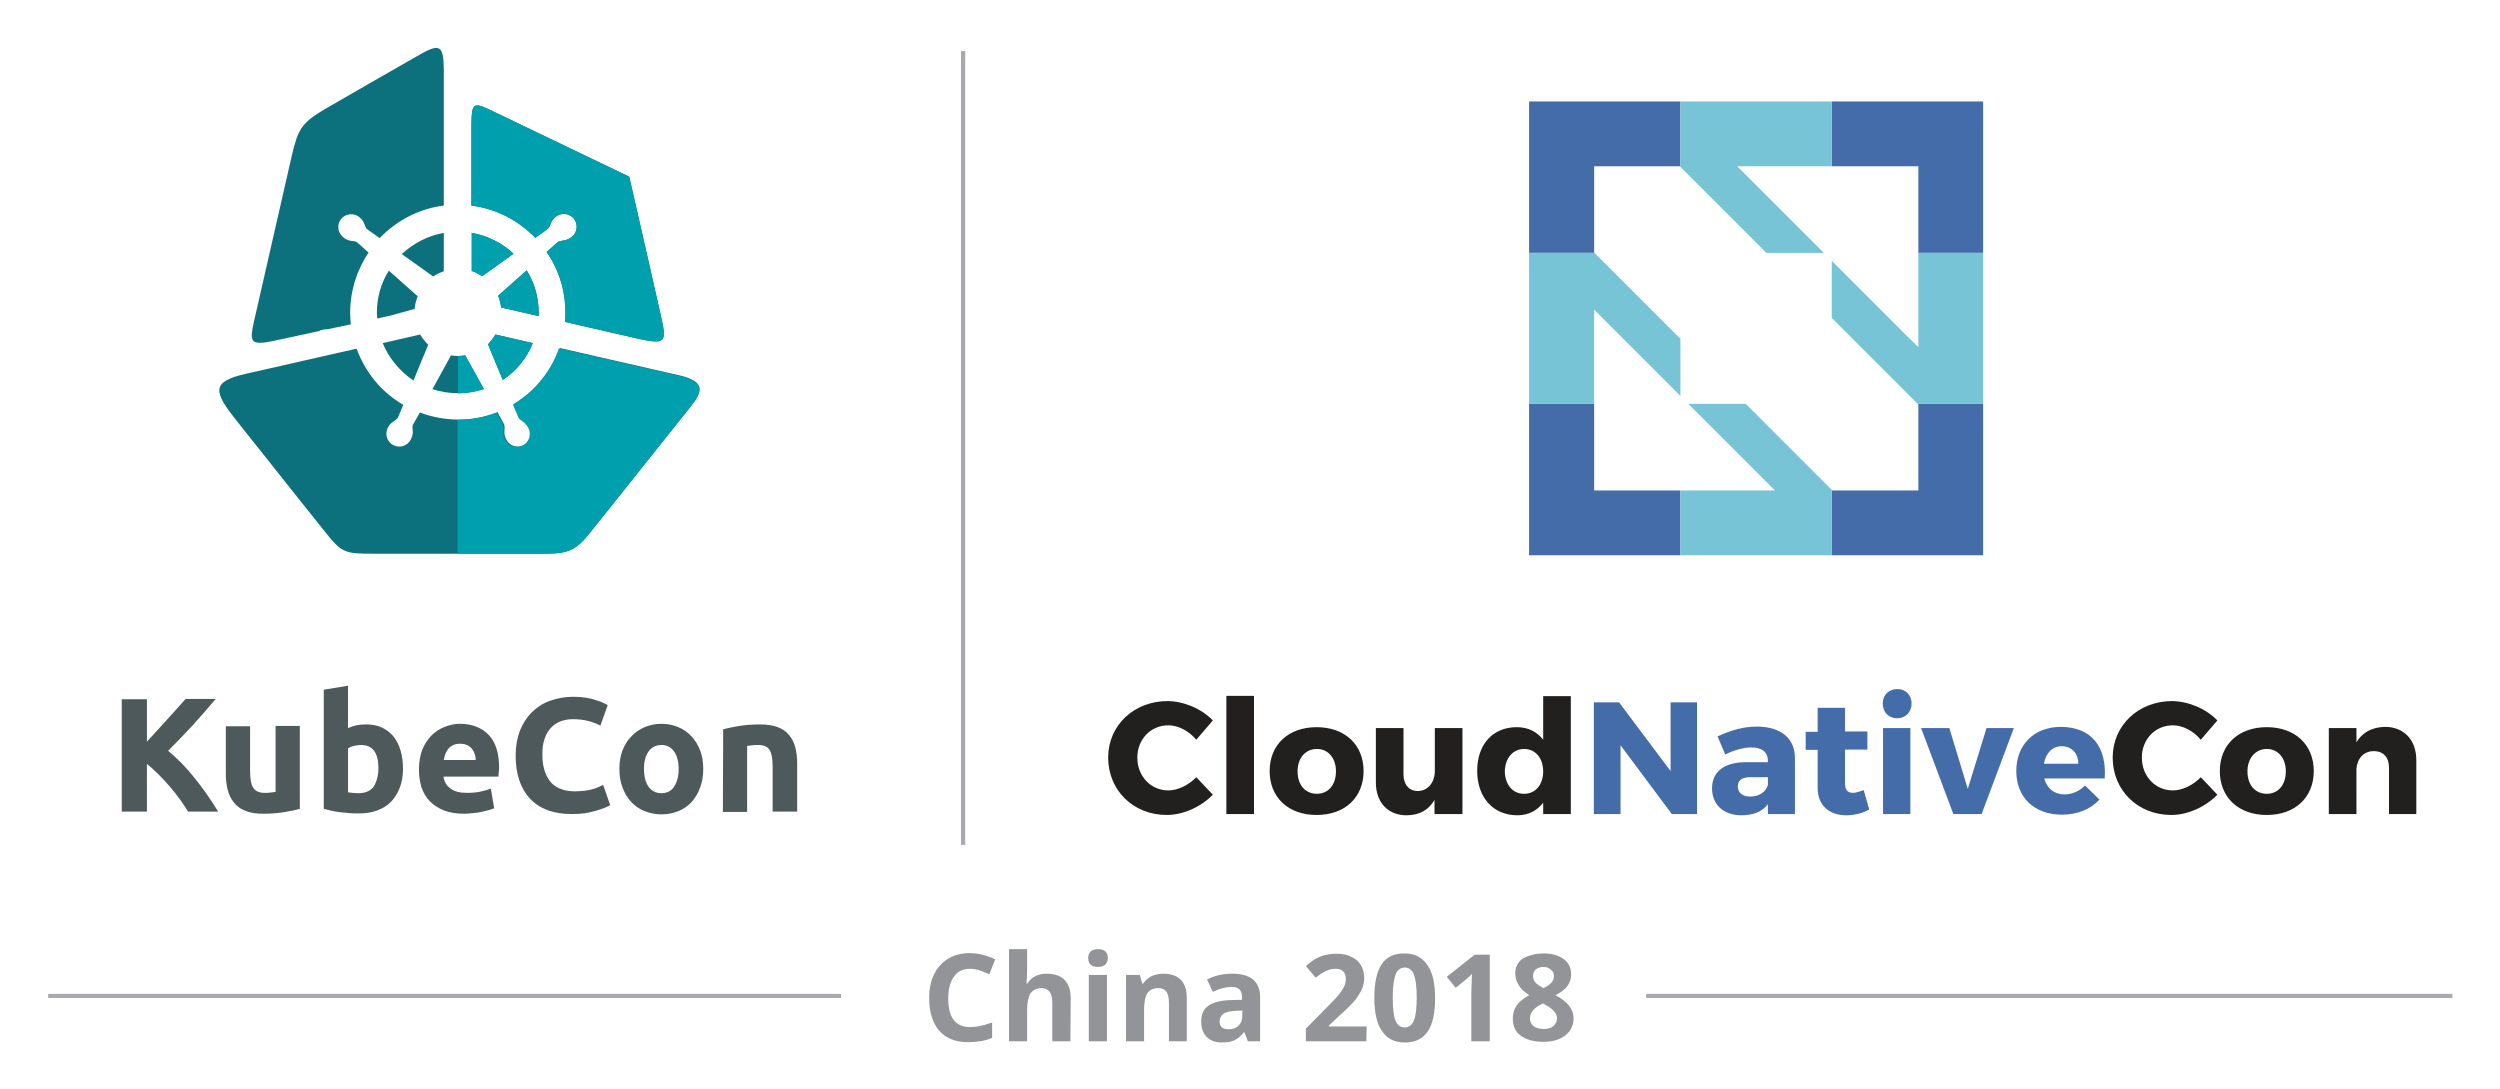 <svg xmlns="http://www.w3.org/2000/svg" role="img" xmlns:xlink="http://www.w3.org/1999/xlink" viewBox="-11.66 -6.16 814.32 354.82"><style>svg {enable-background:new 0 0 792 344}</style><style>.st0{opacity:.8}.st1{fill:#939498}.st7{fill:#446ca9}.st9{fill:#221f1f}</style><g class="st0"><path id="SVGID_1_" d="M524.6 317.6h262.5v1.3H524.6z" class="st1"/><defs><path id="SVGID_2_" d="M524.6 317.6h262.5v1.3H524.6z"/></defs><clipPath id="SVGID_4_"><use overflow="visible" xlink:href="#SVGID_2_"/></clipPath><path fill="#939498" d="M524.6 317.6h262.5v1.3H524.6z" clip-path="url(#SVGID_4_)"/></g><g class="st0"><path id="SVGID_3_" d="M4.1 317.6h258.2v1.3H4.1z" class="st1"/><defs><path id="SVGID_6_" d="M4.1 317.6h258.2v1.3H4.1z"/></defs><clipPath id="SVGID_7_"><use overflow="visible" xlink:href="#SVGID_6_"/></clipPath><path fill="#939498" d="M4.1 317.6h258.2v1.3H4.1z" clip-path="url(#SVGID_7_)"/></g><path fill="#4d595a" d="M223.9 231.4c1.3-.4 3.1-.7 5.2-1.1 2.1-.3 4.3-.5 6.7-.5s4.3.3 5.9.9c1.6.6 2.8 1.5 3.7 2.6s1.6 2.5 2 4c.4 1.6.6 3.3.6 5.2v15.7h-8v-14.7c0-2.5-.3-4.3-1-5.4-.7-1.1-1.9-1.6-3.8-1.6-.6 0-1.2 0-1.8.1s-1.2.1-1.7.2v21.5h-7.9l.1-26.9zm-14.5 12.9c0-2.4-.5-4.3-1.5-5.7s-2.4-2.1-4.1-2.1-3.2.7-4.2 2.1c-1 1.4-1.5 3.3-1.5 5.7s.5 4.4 1.5 5.8c1 1.4 2.4 2.1 4.2 2.1s3.2-.7 4.1-2.1c1-1.5 1.5-3.4 1.5-5.8m8 0c0 2.2-.3 4.2-1 6-.6 1.8-1.6 3.4-2.7 4.7-1.2 1.3-2.6 2.3-4.3 3s-3.5 1.1-5.6 1.1c-2 0-3.9-.4-5.6-1.1-1.7-.7-3.1-1.7-4.3-3-1.2-1.3-2.1-2.8-2.8-4.7-.7-1.8-1-3.8-1-6s.3-4.2 1-6 1.6-3.3 2.9-4.6c1.2-1.3 2.7-2.3 4.3-3 1.7-.7 3.5-1.1 5.5-1.1s3.8.4 5.5 1.1c1.7.7 3.1 1.7 4.3 3s2.1 2.8 2.8 4.6c.7 1.8 1 3.8 1 6M174.6 259c-6 0-10.5-1.7-13.6-5-3.1-3.3-4.7-8-4.7-14.1 0-3 .5-5.7 1.4-8.1 1-2.4 2.3-4.4 3.9-6 1.7-1.6 3.6-2.9 5.9-3.7 2.3-.8 4.8-1.3 7.5-1.3 1.6 0 3 .1 4.2.3 1.3.2 2.4.5 3.3.8 1 .3 1.7.6 2.4.9.6.3 1.1.6 1.4.7l-2.4 6.7c-1.1-.6-2.4-1.1-3.9-1.5s-3.2-.6-5.1-.6c-1.3 0-2.5.2-3.7.6-1.2.4-2.3 1.1-3.2 2s-1.7 2.1-2.2 3.6c-.6 1.5-.8 3.3-.8 5.4 0 1.7.2 3.3.6 4.7.4 1.5 1 2.7 1.8 3.8s1.9 1.9 3.3 2.5c1.3.6 3 .9 4.9.9 1.2 0 2.3-.1 3.2-.2 1-.1 1.8-.3 2.5-.5s1.4-.4 2-.7c.6-.2 1.1-.5 1.5-.7l2.3 6.6c-1.2.7-2.8 1.3-4.9 1.9-2.3.7-4.8 1-7.6 1m-31.3-17.5c0-.7-.1-1.3-.3-2-.2-.6-.5-1.2-.9-1.7s-.9-.9-1.5-1.2-1.4-.5-2.3-.5c-.9 0-1.6.1-2.3.4-.6.3-1.2.7-1.6 1.2-.4.5-.7 1.1-1 1.7-.2.7-.4 1.3-.5 2h10.4v.1zm-18.5 3c0-2.5.4-4.6 1.1-6.5.8-1.9 1.8-3.4 3-4.6 1.2-1.2 2.7-2.2 4.3-2.8s3.2-1 4.9-1c3.9 0 7.1 1.2 9.4 3.6 2.3 2.4 3.4 6 3.4 10.6 0 .5 0 1-.1 1.5 0 .5-.1 1-.1 1.5h-17.9c.2 1.6.9 2.9 2.3 3.9 1.3 1 3.1 1.4 5.4 1.4 1.4 0 2.9-.1 4.3-.4s2.5-.6 3.4-1l1.1 6.4c-.4.2-1 .4-1.7.6s-1.5.4-2.4.6-1.8.3-2.8.4-2 .2-3 .2c-2.5 0-4.7-.4-6.5-1.1s-3.4-1.8-4.6-3c-1.2-1.3-2.1-2.8-2.7-4.6-.5-1.7-.8-3.6-.8-5.7m-5.2-.2c0 2.2-.3 4.2-1 6s-1.6 3.3-2.8 4.6c-1.2 1.3-2.7 2.2-4.5 2.9s-3.8 1-6.1 1c-1 0-1.9 0-3-.1-1-.1-2.1-.2-3.1-.3-1-.1-2-.3-2.9-.5s-1.7-.4-2.4-.6v-38.8l7.9-1.3V231c.9-.4 1.8-.7 2.7-.9 1-.2 2-.3 3.1-.3 2 0 3.7.3 5.2 1s2.8 1.7 3.8 2.9c1 1.3 1.8 2.8 2.3 4.6.6 1.9.8 3.8.8 6m-8-.2c0-5.1-1.9-7.6-5.6-7.6-.8 0-1.6.1-2.4.3s-1.4.5-1.9.8v14.3c.4.1.9.1 1.5.2s1.3.1 2 .1c2.1 0 3.8-.7 4.9-2.2.9-1.5 1.5-3.5 1.5-5.9M86 257.3c-1.3.4-3.1.7-5.2 1.1-2.1.3-4.3.5-6.7.5-2.4 0-4.3-.3-5.9-1-1.6-.6-2.8-1.5-3.7-2.7-.9-1.1-1.6-2.5-2-4.1s-.6-3.3-.6-5.2v-15.5h7.9v14.5c0 2.5.3 4.4 1 5.5s1.9 1.7 3.8 1.7c.6 0 1.2 0 1.8-.1.6-.1 1.2-.1 1.7-.2v-21.5H86v27zm-36.4.9c-.7-1.2-1.6-2.5-2.6-3.9s-2.1-2.8-3.3-4.2-2.4-2.7-3.7-4-2.5-2.4-3.8-3.4v15.5H28v-36.6h8.2v13.8c2.1-2.3 4.3-4.6 6.5-7.1 2.2-2.4 4.2-4.7 6.1-6.8h9.8c-2.5 3-5 5.8-7.5 8.6-2.5 2.7-5.2 5.5-8 8.3 2.9 2.4 5.8 5.3 8.5 8.7 2.7 3.3 5.3 7 7.8 11.1h-9.8z"/><path fill="#0d717d" d="M115.7 96.6l-4.5 1c0-.6-.1-1.3-.1-1.9 0-4.9 1.3-9.6 3.9-13.7l8.9 7.9c.2.1.3.3.5.4-.5 1.3-.9 2.7-1 4.2-.3.1-.6.2-.9.2l-6.8 1.9zm17.2-26.9v12.5c-1.2.4-2.4 1-3.5 1.7l-1.2-.9-9-6.4c3.9-3.6 8.6-6 13.7-6.9M71.1 98.4c4.3-19 8-34.9 12.3-53.9 2-8.6 3.2-10.7 10.9-15.2 10.7-6.2 18.6-10.7 30.1-17.3 7.1-4.1 8.5-3.8 8.5 4.9v43.9c-8 1-15.3 4.8-20.9 10.6l-3.8-2.7c-.5-.3-.7-.7-.9-1.2-.5-1.3-.8-2.1-2-3-1.8-1.4-4.4-1.1-5.9.7-1.4 1.8-1.1 4.4.7 5.9.6.5 1.3.9 2.1 1.1.5.1 1 .2 1.5.2.5.1.8.2 1.1.5l3.6 3.2c-3.9 5.8-6 12.6-6 19.6 0 1.3.1 2.5.2 3.8l-7.7 1.6c-.5 0-1 0-1.6.2-.4.1-.8.2-1.1.4-5 1.1-10.1 2.2-15.3 3.3-7.1 1.4-7.3.1-5.8-6.6M142 82.1V69.7c5.1.9 9.8 3.2 13.6 6.8l-9.8 7c-.1.1-.3.2-.4.3-1.1-.7-2.2-1.3-3.4-1.7m21.8 14.7L151.6 94c-.2-1.3-.5-2.6-1-3.8l.3-.3 9-8c2.6 4.2 3.9 8.9 3.9 13.8v1.1m-15.9-67.2c6.6 3.2 11.4 5.5 17.9 8.6 9.2 4.4 18.3 8.8 27.5 13.2 2.3 9.9 4.5 19.8 6.8 29.8 1.3 5.9 2.1 9.1 3.4 15 2.1 9.2 1.9 10-7.6 7.9l-23.5-5.4c.1-1 .1-2.1.1-3.1 0-7.1-2.1-13.9-6.1-19.7l3.4-3c.4-.4.8-.5 1.4-.6 1.4-.2 2.2-.4 3.4-1.3 1.8-1.4 2.1-4.1.7-5.9-1.4-1.8-4.1-2.1-5.9-.7-.6.5-1.1 1.1-1.5 1.8-.2.5-.4.9-.6 1.4-.2.4-.4.7-.8 1l-3.8 2.7c-5.6-5.8-12.9-9.5-20.8-10.5V34c.1-6.3.6-7 6-4.4m-8 80c-.8.1-1.6.2-2.4.2-.8 0-1.5-.1-2.3-.2-.1.3-.3.5-.4.8l-5.6 10.2c2.7.9 5.5 1.3 8.3 1.3 2.9 0 5.7-.5 8.4-1.4l-5.6-10.1c-.1-.2-.3-.5-.4-.8m9.8-6.8l12.2 2.8c-2 4.9-5.4 9.1-9.8 12l-4.8-11.6c.9-1 1.7-2 2.4-3.2m-36.7 2.8l12.2-2.8c.7 1.2 1.6 2.3 2.6 3.3-.1.3-.2.5-.3.8l-4.5 10.9c-4.5-3.1-8-7.3-10-12.2m99.8 21.3c-5.8 7.3-8.5 10.6-14.3 17.9-6.6 8.3-11.9 15-18.6 23.3-4.8 6-8.1 6.1-15.9 6.1h-53.3c-10.2 0-10.9 0-17.1-7.9-6.2-7.7-11-13.8-17.2-21.6-4.8-6.1-6.1-7.6-10.9-13.7-7.5-9.4-8.7-12.8 2.9-15.4l36.1-8.2c2.8 7.7 8.1 14.2 15.2 18.3l-1.6 3.8c-.2.6-.5.8-1 1.2-1.2.8-1.9 1.3-2.5 2.6-1 2.1-.1 4.6 2 5.6s4.6.1 5.6-2c.3-.7.6-1.5.6-2.3 0-.5-.1-1-.1-1.5s0-.8.3-1.2l2.1-3.7c4 1.5 8.3 2.3 12.6 2.3 4.4 0 8.7-.8 12.7-2.4l2 3.7c.3.5.3.9.3 1.5-.1 1.4-.2 2.3.5 3.6 1 2.1 3.5 3 5.6 2s3-3.5 2-5.6c-.3-.7-.8-1.3-1.4-1.9l-1.2-.9c-.4-.3-.6-.5-.8-1l-1.7-4c7-4.2 12.3-10.6 15-18.3l39.8 9.1c7.5 2.1 6.9 4.9 2.3 10.6"/><path fill="#009fad" d="M142 82.1V69.7c5.1.9 9.8 3.2 13.6 6.8l-9.8 7c-.1.1-.3.2-.4.3-1.1-.7-2.2-1.3-3.4-1.7m21.8 14.7L151.6 94c-.2-1.3-.5-2.6-1-3.8l.3-.3 9-8c2.6 4.2 3.9 8.9 3.9 13.8v1.1m-15.9-67.2c6.6 3.2 11.4 5.5 17.9 8.6 9.2 4.4 18.3 8.8 27.5 13.2 2.3 9.9 4.5 19.8 6.8 29.8 1.3 5.9 2.1 9.1 3.4 15 2.1 9.2 1.9 10-7.6 7.9l-23.5-5.4c.1-1 .1-2.1.1-3.1 0-7.1-2.1-13.9-6.1-19.7l3.4-3c.4-.4.8-.5 1.4-.6 1.4-.2 2.2-.4 3.4-1.3 1.8-1.4 2.1-4.1.7-5.9-1.4-1.8-4.1-2.1-5.9-.7-.6.5-1.1 1.1-1.5 1.8-.2.5-.4.9-.6 1.4-.2.4-.4.7-.8 1l-3.8 2.7c-5.6-5.8-12.9-9.5-20.8-10.5V34c.1-6.3.6-7 6-4.4m1.8 73.2l12.2 2.8c-2 4.9-5.4 9.1-9.8 12l-4.8-11.6c.9-1 1.7-2 2.4-3.2M137.5 122v-12.2c.8 0 1.6-.1 2.4-.2.2.3.3.6.5.9l5.6 10.1c-2.8.9-5.7 1.4-8.5 1.4m75.3 4.9c-5.8 7.3-8.5 10.6-14.3 17.9-6.6 8.3-11.9 15-18.6 23.3-4.8 6-8.1 6.1-15.9 6.1h-26.6v-43.6c4.4 0 8.7-.8 12.7-2.4l2 3.7c.3.5.3.9.3 1.5-.1 1.4-.2 2.3.5 3.6 1 2.1 3.5 3 5.6 2s3-3.5 2-5.6c-.3-.7-.8-1.3-1.4-1.9l-1.2-.9c-.4-.3-.6-.5-.8-1l-1.7-4c7-4.2 12.3-10.6 15-18.3l39.8 9.1c7.8 2 7.2 4.8 2.6 10.5"/><path d="M507.6 125.4h-21.2v49.3h49.3v-21.1h-28.1zm105.6.2v28h-28l-.2-.2v21.3h49.3v-49.3H613zM486.4 76.2h21.3l-.1-.2V48h28l.1.2V26.9h-49.3zM585 26.9V48h28.2v28.2h21.1V26.9z" class="st7"/><path fill="#76c4d5" d="M582.4 76.2L554.2 48H585V26.9h-49.3v21.3l28 28zM557 125.4h-18.7l23.4 23.4 4.8 4.8h-30.8v21.1H585v-21.3l-14-14zm56.2-49.2v30.7l-4.9-4.8L585 78.8v18.6l14 14 14 14h21.3V76.2zm-77.5 28l-28-28h-21.3v49.2h21.2V94.7l28.1 28.1z"/><path d="M383.4 228.5l-5.4 6.3c-2.4-2.9-5.9-4.7-9.1-4.7-5.8 0-10.1 4.6-10.1 10.5 0 6.1 4.4 10.7 10.1 10.7 3.1 0 6.6-1.7 9.1-4.3l5.4 5.7c-3.9 4-9.7 6.6-15 6.6-11 0-19.1-8.1-19.1-18.7 0-10.5 8.4-18.4 19.4-18.4 5.4.1 11 2.5 14.7 6.3zm4.4 30.5v-38.5h9V259h-9zm44.7-14c0 8.6-6.1 14.3-15.3 14.3-9.2 0-15.3-5.7-15.3-14.3s6.1-14.3 15.3-14.3c9.2 0 15.3 5.7 15.3 14.3zm-21.5.1c0 4.4 2.5 7.3 6.3 7.3 3.7 0 6.2-2.9 6.2-7.3 0-4.3-2.5-7.3-6.2-7.3-3.8 0-6.3 3-6.3 7.3zm53.6 13.9h-9v-4.6c-1.9 3.3-5 5-9.1 5-6.1 0-10-4.2-10-10.7V231h9v15.1c0 3.3 1.8 5.4 4.7 5.4 3.4-.1 5.5-2.9 5.5-6.6V231h9v28h-.1zm35.4 0h-9v-3.7c-2 2.6-4.8 4.1-8.4 4.1-7.9 0-13.1-5.8-13.1-14.5 0-8.6 5.1-14.2 12.9-14.2 3.7 0 6.6 1.5 8.6 4.1v-14.2h9V259zm-9-13.9c0-4.3-2.5-7.3-6.2-7.3s-6.2 3-6.3 7.3c.1 4.3 2.5 7.3 6.3 7.3 3.7 0 6.2-3 6.2-7.3z" class="st9"/><path d="M532.9 259l-16.7-22.4V259h-8.7v-36.4h8.2l16.8 22.4v-22.4h8.6V259h-8.2zm40.1-18.3V259h-8.8v-3.2c-1.8 2.4-4.8 3.6-8.6 3.6-6 0-9.6-3.6-9.6-8.8 0-5.3 3.8-8.4 10.8-8.5h7.4v-.4c0-2.8-1.8-4.4-5.5-4.4-2.3 0-5.4.8-8.4 2.3l-2.5-5.9c4.4-2 8.3-3.2 13-3.2 7.7.1 12.2 3.9 12.2 10.2zm-8.8 8.8V247h-5.7c-2.7 0-4.1.9-4.1 3 0 2 1.5 3.3 3.9 3.3 2.9.1 5.3-1.5 5.9-3.8zm33 8c-2 1.2-4.8 1.9-7.5 1.9-5.4 0-9.3-3.1-9.3-8.9v-12.4h-3.9v-5.9h3.9v-7.8h8.9v7.7h7.3v5.9h-7.3v11c0 2.2.9 3.1 2.6 3.1.9 0 2.1-.4 3.5-.9l1.8 6.3zM611 223c0 2.8-2 4.8-4.7 4.8-2.8 0-4.7-2-4.7-4.8s2-4.7 4.7-4.7c2.7-.1 4.7 1.9 4.7 4.7zm-9.3 36v-28h8.9v28h-8.9zm22.9 0l-10.5-28h9.2l6 19.8 6.1-19.8h8.9l-10.5 28h-9.2zm49.3-11.6h-19.7c.9 3.3 3.3 5.2 6.6 5.2 2.4 0 4.8-1 6.7-2.9l4.7 4.6c-2.9 3.1-7.1 4.9-12.2 4.9-9.1 0-14.9-5.7-14.9-14.2 0-8.7 5.9-14.4 14.6-14.4 10 .1 14.9 6.6 14.2 16.8zm-8.6-4.8c0-3.4-2.2-5.7-5.4-5.7-3.1 0-5.2 2.3-5.8 5.7h11.2z" class="st7"/><path d="M710.6 228.5l-5.4 6.3c-2.4-2.9-5.9-4.7-9.1-4.7-5.8 0-10.1 4.6-10.1 10.5 0 6.1 4.4 10.7 10.1 10.7 3.1 0 6.6-1.7 9.1-4.3l5.4 5.7c-3.9 4-9.7 6.6-15 6.6-11 0-19.1-8.1-19.1-18.7 0-10.5 8.4-18.4 19.4-18.4 5.4.1 11 2.5 14.7 6.3zM742 245c0 8.6-6.1 14.3-15.3 14.3s-15.3-5.7-15.3-14.3 6.1-14.3 15.3-14.3c9.2 0 15.3 5.7 15.3 14.3zm-21.6.1c0 4.4 2.5 7.3 6.3 7.3 3.7 0 6.2-2.9 6.2-7.3 0-4.3-2.5-7.3-6.2-7.3s-6.3 3-6.3 7.3zm55-3.7V259h-8.9v-15.2c0-3.3-1.9-5.3-4.9-5.3-3.3 0-5.4 2.3-5.7 5.7V259h-9v-28h9v4.6c2-3.3 5.2-4.9 9.3-5 6.1 0 10.2 4.2 10.2 10.8z" class="st9"/><g class="st0"><path id="SVGID_5_" d="M301.4 10.5h1.3V269h-1.3z" class="st1"/><defs><path id="SVGID_8_" d="M301.4 10.5h1.3V269h-1.3z"/></defs><clipPath id="SVGID_9_"><use overflow="visible" xlink:href="#SVGID_8_"/></clipPath><path fill="#939498" d="M301.4 10.5h1.3V269h-1.3z" clip-path="url(#SVGID_9_)"/></g><path d="M304.3 309.4c-2.3 0-4 .8-5.2 2.5s-1.9 4-1.9 7.1c0 6.3 2.4 9.4 7.1 9.4 2 0 4.4-.5 7.2-1.5v5c-2.3 1-4.9 1.4-7.8 1.4-4.1 0-7.2-1.2-9.4-3.7s-3.3-6.1-3.3-10.7c0-2.9.5-5.5 1.6-7.7s2.6-3.9 4.6-5.1 4.3-1.8 7-1.8 5.5.7 8.3 2l-1.9 4.9c-1.1-.5-2.1-.9-3.2-1.3-1-.3-2.1-.5-3.1-.5zM337 333h-5.9v-12.6c0-3.1-1.2-4.7-3.5-4.7-1.6 0-2.8.6-3.6 1.7-.7 1.1-1.1 2.9-1.1 5.4V333H317v-30h5.9v6.1c0 .5 0 1.6-.1 3.4l-.1 1.7h.3c1.3-2.1 3.4-3.2 6.3-3.2 2.5 0 4.5.7 5.8 2 1.3 1.4 2 3.3 2 5.9L337 333zm5.8-27.1c0-1.9 1.1-2.9 3.2-2.9s3.2 1 3.2 2.9c0 .9-.3 1.6-.8 2.1s-1.3.8-2.4.8c-2.2 0-3.2-1-3.2-2.9zm6.1 27.1H343v-21.6h5.9V333zm26.1 0h-5.9v-12.6c0-1.6-.3-2.7-.8-3.5-.6-.8-1.4-1.2-2.6-1.2-1.6 0-2.8.5-3.6 1.6-.7 1.1-1.1 2.9-1.1 5.5V333h-5.9v-21.6h4.5l.8 2.8h.3c.7-1 1.6-1.8 2.7-2.4 1.2-.5 2.5-.8 3.9-.8 2.5 0 4.4.7 5.7 2 1.3 1.4 1.9 3.3 1.9 5.9V333h.1zm19.8 0l-1.1-2.9h-.2c-1 1.2-2 2.1-3.1 2.6-1 .5-2.4.7-4.1.7-2.1 0-3.7-.6-4.9-1.8-1.2-1.2-1.8-2.9-1.8-5.1 0-2.3.8-4 2.4-5.1s4-1.7 7.2-1.8l3.7-.1v-.9c0-2.2-1.1-3.3-3.4-3.3-1.7 0-3.8.5-6.1 1.6l-1.9-4c2.5-1.3 5.2-1.9 8.3-1.9 2.9 0 5.1.6 6.7 1.9 1.5 1.3 2.3 3.2 2.3 5.8V333h-4zm-1.8-10l-2.3.1c-1.7.1-3 .4-3.8.9-.8.6-1.3 1.4-1.3 2.6 0 1.7 1 2.5 2.9 2.5 1.4 0 2.5-.4 3.3-1.2.8-.8 1.2-1.8 1.2-3.1V323zm40.4 10h-19.7v-4.1l7.1-7.2c2.1-2.1 3.5-3.6 4.1-4.5.6-.8 1.1-1.6 1.4-2.3.3-.7.4-1.4.4-2.2 0-1.1-.3-2-.9-2.5-.6-.6-1.5-.8-2.5-.8-1.1 0-2.2.3-3.2.8s-2.1 1.2-3.2 2.1l-3.2-3.8c1.4-1.2 2.5-2 3.5-2.5.9-.5 1.9-.9 3-1.1 1.1-.3 2.3-.4 3.6-.4 1.8 0 3.3.3 4.7 1 1.4.6 2.4 1.5 3.1 2.7s1.1 2.5 1.1 4c0 1.3-.2 2.5-.7 3.7-.5 1.1-1.2 2.3-2.1 3.5-1 1.2-2.6 2.9-5.1 5.1l-3.6 3.4v.3h12.3l-.1 4.8zm22.4-14.1c0 4.9-.8 8.6-2.4 10.9-1.6 2.4-4.1 3.6-7.5 3.6-3.3 0-5.7-1.2-7.4-3.7-1.7-2.4-2.5-6.1-2.5-10.8 0-5 .8-8.6 2.4-11s4.1-3.5 7.4-3.5 5.7 1.2 7.4 3.7c1.8 2.4 2.6 6.1 2.6 10.8zm-13.8 0c0 3.5.3 5.9.9 7.4s1.6 2.2 3 2.2 2.4-.8 3-2.3.9-4 .9-7.4c0-3.5-.3-5.9-.9-7.5-.6-1.5-1.6-2.3-3-2.3s-2.4.8-3 2.3c-.6 1.7-.9 4.1-.9 7.6zm31.6 14.1h-6v-16.3l.1-2.7.1-2.9c-1 1-1.7 1.6-2.1 1.9l-3.2 2.6-2.9-3.6 9.1-7.2h4.9V333zm17.5-28.6c2.7 0 4.9.6 6.5 1.8 1.7 1.2 2.5 2.9 2.5 5 0 1.4-.4 2.7-1.2 3.8-.8 1.1-2.1 2.1-3.9 3 2.1 1.1 3.6 2.3 4.5 3.5s1.4 2.6 1.4 4c0 2.3-.9 4.2-2.7 5.6-1.8 1.4-4.2 2.1-7.2 2.1-3.1 0-5.5-.7-7.3-2s-2.6-3.2-2.6-5.6c0-1.6.4-3 1.3-4.3s2.2-2.3 4.1-3.3c-1.6-1-2.8-2.1-3.5-3.3-.7-1.2-1.1-2.4-1.1-3.8 0-2 .8-3.7 2.5-4.9 1.8-.9 4-1.6 6.7-1.6zm-4.4 21.1c0 1.1.4 2 1.2 2.6.8.6 1.8.9 3.2.9 1.5 0 2.6-.3 3.3-1s1.1-1.5 1.1-2.5c0-.9-.4-1.7-1.1-2.4-.7-.8-1.9-1.6-3.5-2.4-2.8 1.3-4.2 2.9-4.2 4.8zm4.4-16.7c-1 0-1.8.3-2.5.8-.6.5-.9 1.2-.9 2.1 0 .8.2 1.5.7 2.1s1.4 1.2 2.7 1.9c1.3-.6 2.1-1.2 2.6-1.8.5-.6.8-1.3.8-2.1 0-.9-.3-1.6-1-2.1-.6-.6-1.4-.9-2.4-.9z" class="st1"/></svg>